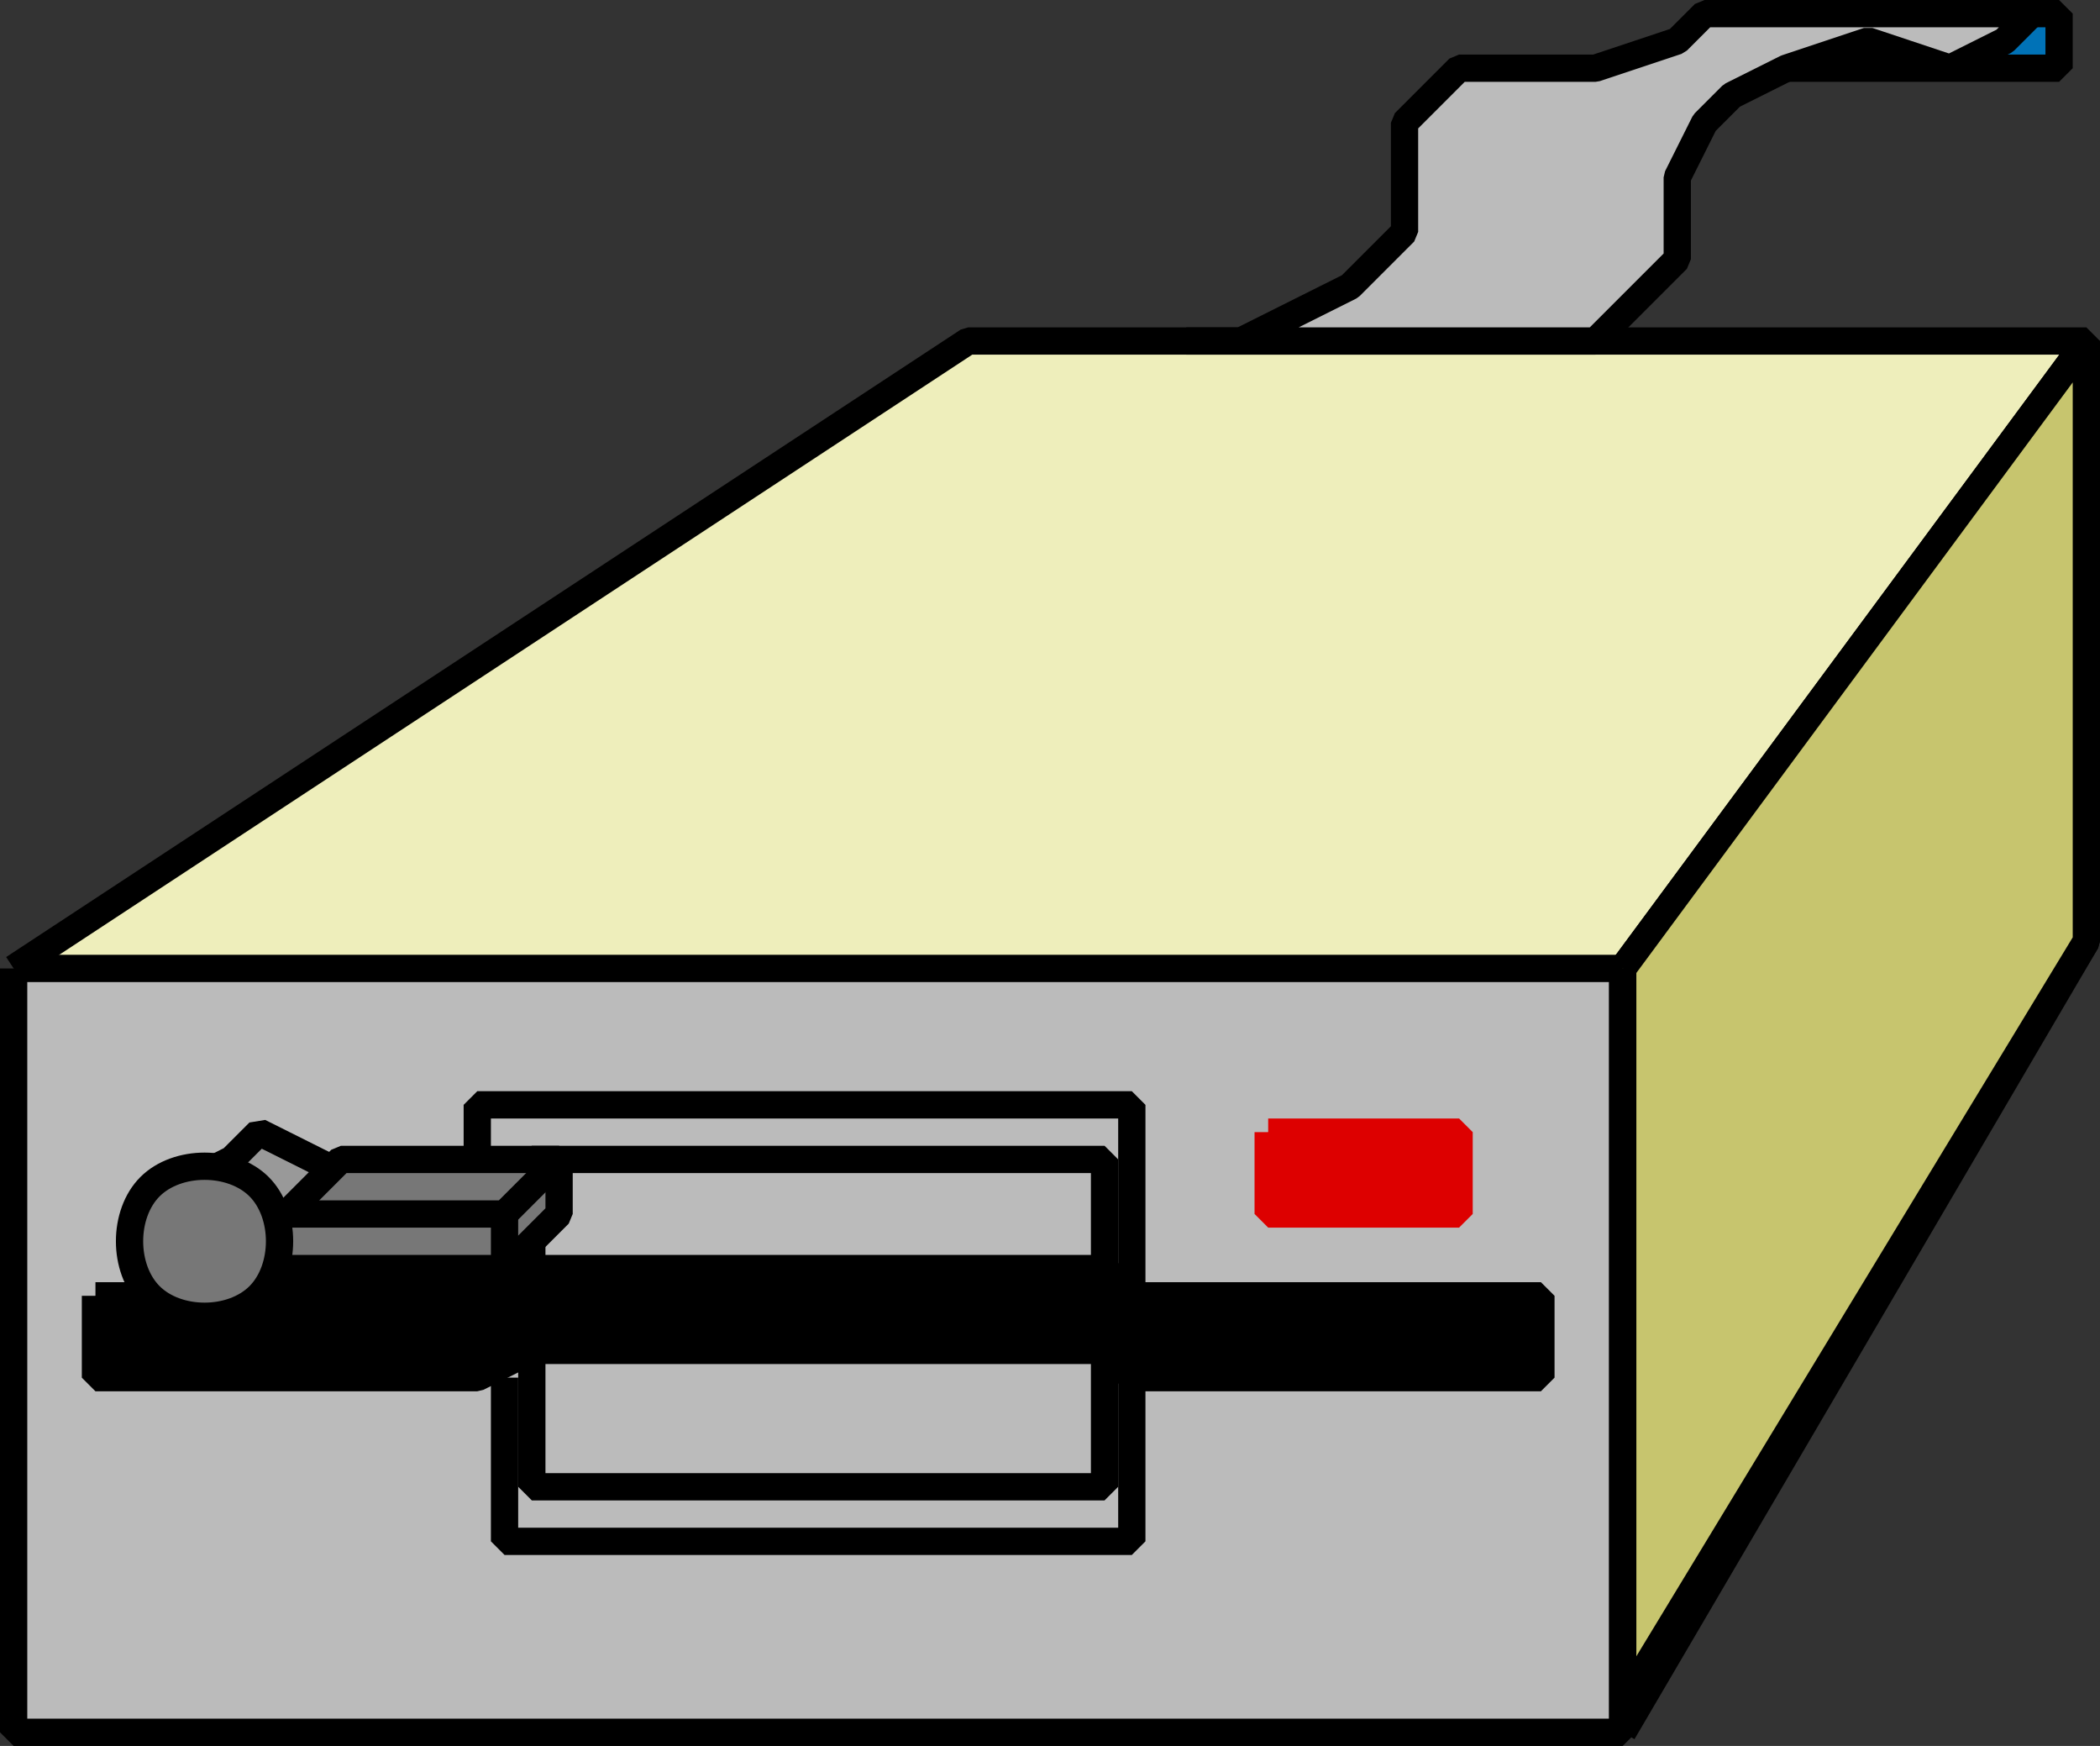 <svg width="77" height="64" version="1.2" xmlns="http://www.w3.org/2000/svg"><rect width="100%" height="100%" fill="#333333" stroke="none"/><g fill="none" stroke="#000" fill-rule="evenodd" stroke-linejoin="bevel" font-family="'Sans Serif'" font-size="12.5" font-weight="400"><path vector-effect="non-scaling-stroke" d="M62.5.5h13v2h-13v-2" fill="#0072b7"/><path vector-effect="non-scaling-stroke" d="m.5 35.5 35-23h41v22l-17 29" fill="#eeb"/><path vector-effect="non-scaling-stroke" d="M.5 35.5h59v28H.5v-28" fill="#bbb"/><path vector-effect="non-scaling-stroke" d="M17.5 47.5h24v-7h-24v7m2 2v5h21v-5"/><path vector-effect="non-scaling-stroke" d="M19.5 47.5v-5h21v5m-22 3v6h23v-6"/><path vector-effect="non-scaling-stroke" d="M3.5 47.5h14l2-1h21l1 1h15v3h-15l-1-1h-21l-2 1h-14v-3" fill="#000"/><path vector-effect="non-scaling-stroke" d="m59.5 35.5 17-23"/><path vector-effect="non-scaling-stroke" d="m6.5 43.5 2-1 1-1 2 1 2 1-1 2-3 2" fill="#999"/><path vector-effect="non-scaling-stroke" d="M10.5 46.5h8l2-2v-2h-8l-2 2" fill="#777"/><path vector-effect="non-scaling-stroke" d="M10.5 44.5h8l2-2"/><path vector-effect="non-scaling-stroke" d="M9.5 43.5c-1-1-3-1-4 0s-1 3 0 4 3 1 4 0 1-3 0-4" fill="#777"/><path vector-effect="non-scaling-stroke" d="M18.5 44.5v2"/><path vector-effect="non-scaling-stroke" d="M43.5 12.5h2l2-1 2-1 2-2v-4l2-2h5l3-1 1-1h12l-1 1-2 1-3-1-3 1-2 1-1 1-1 2v3l-1 1-2 2h-15" fill="#bbb"/><path vector-effect="non-scaling-stroke" d="m59.5 35.5 17-23v22l-17 28" fill="#c7c56e"/><path vector-effect="non-scaling-stroke" d="M46.5 41.5h7v3h-7v-3" fill="#d00" stroke="#d00"/><path vector-effect="non-scaling-stroke" d="M59.5 35.5v28" fill="#d00"/></g></svg>
